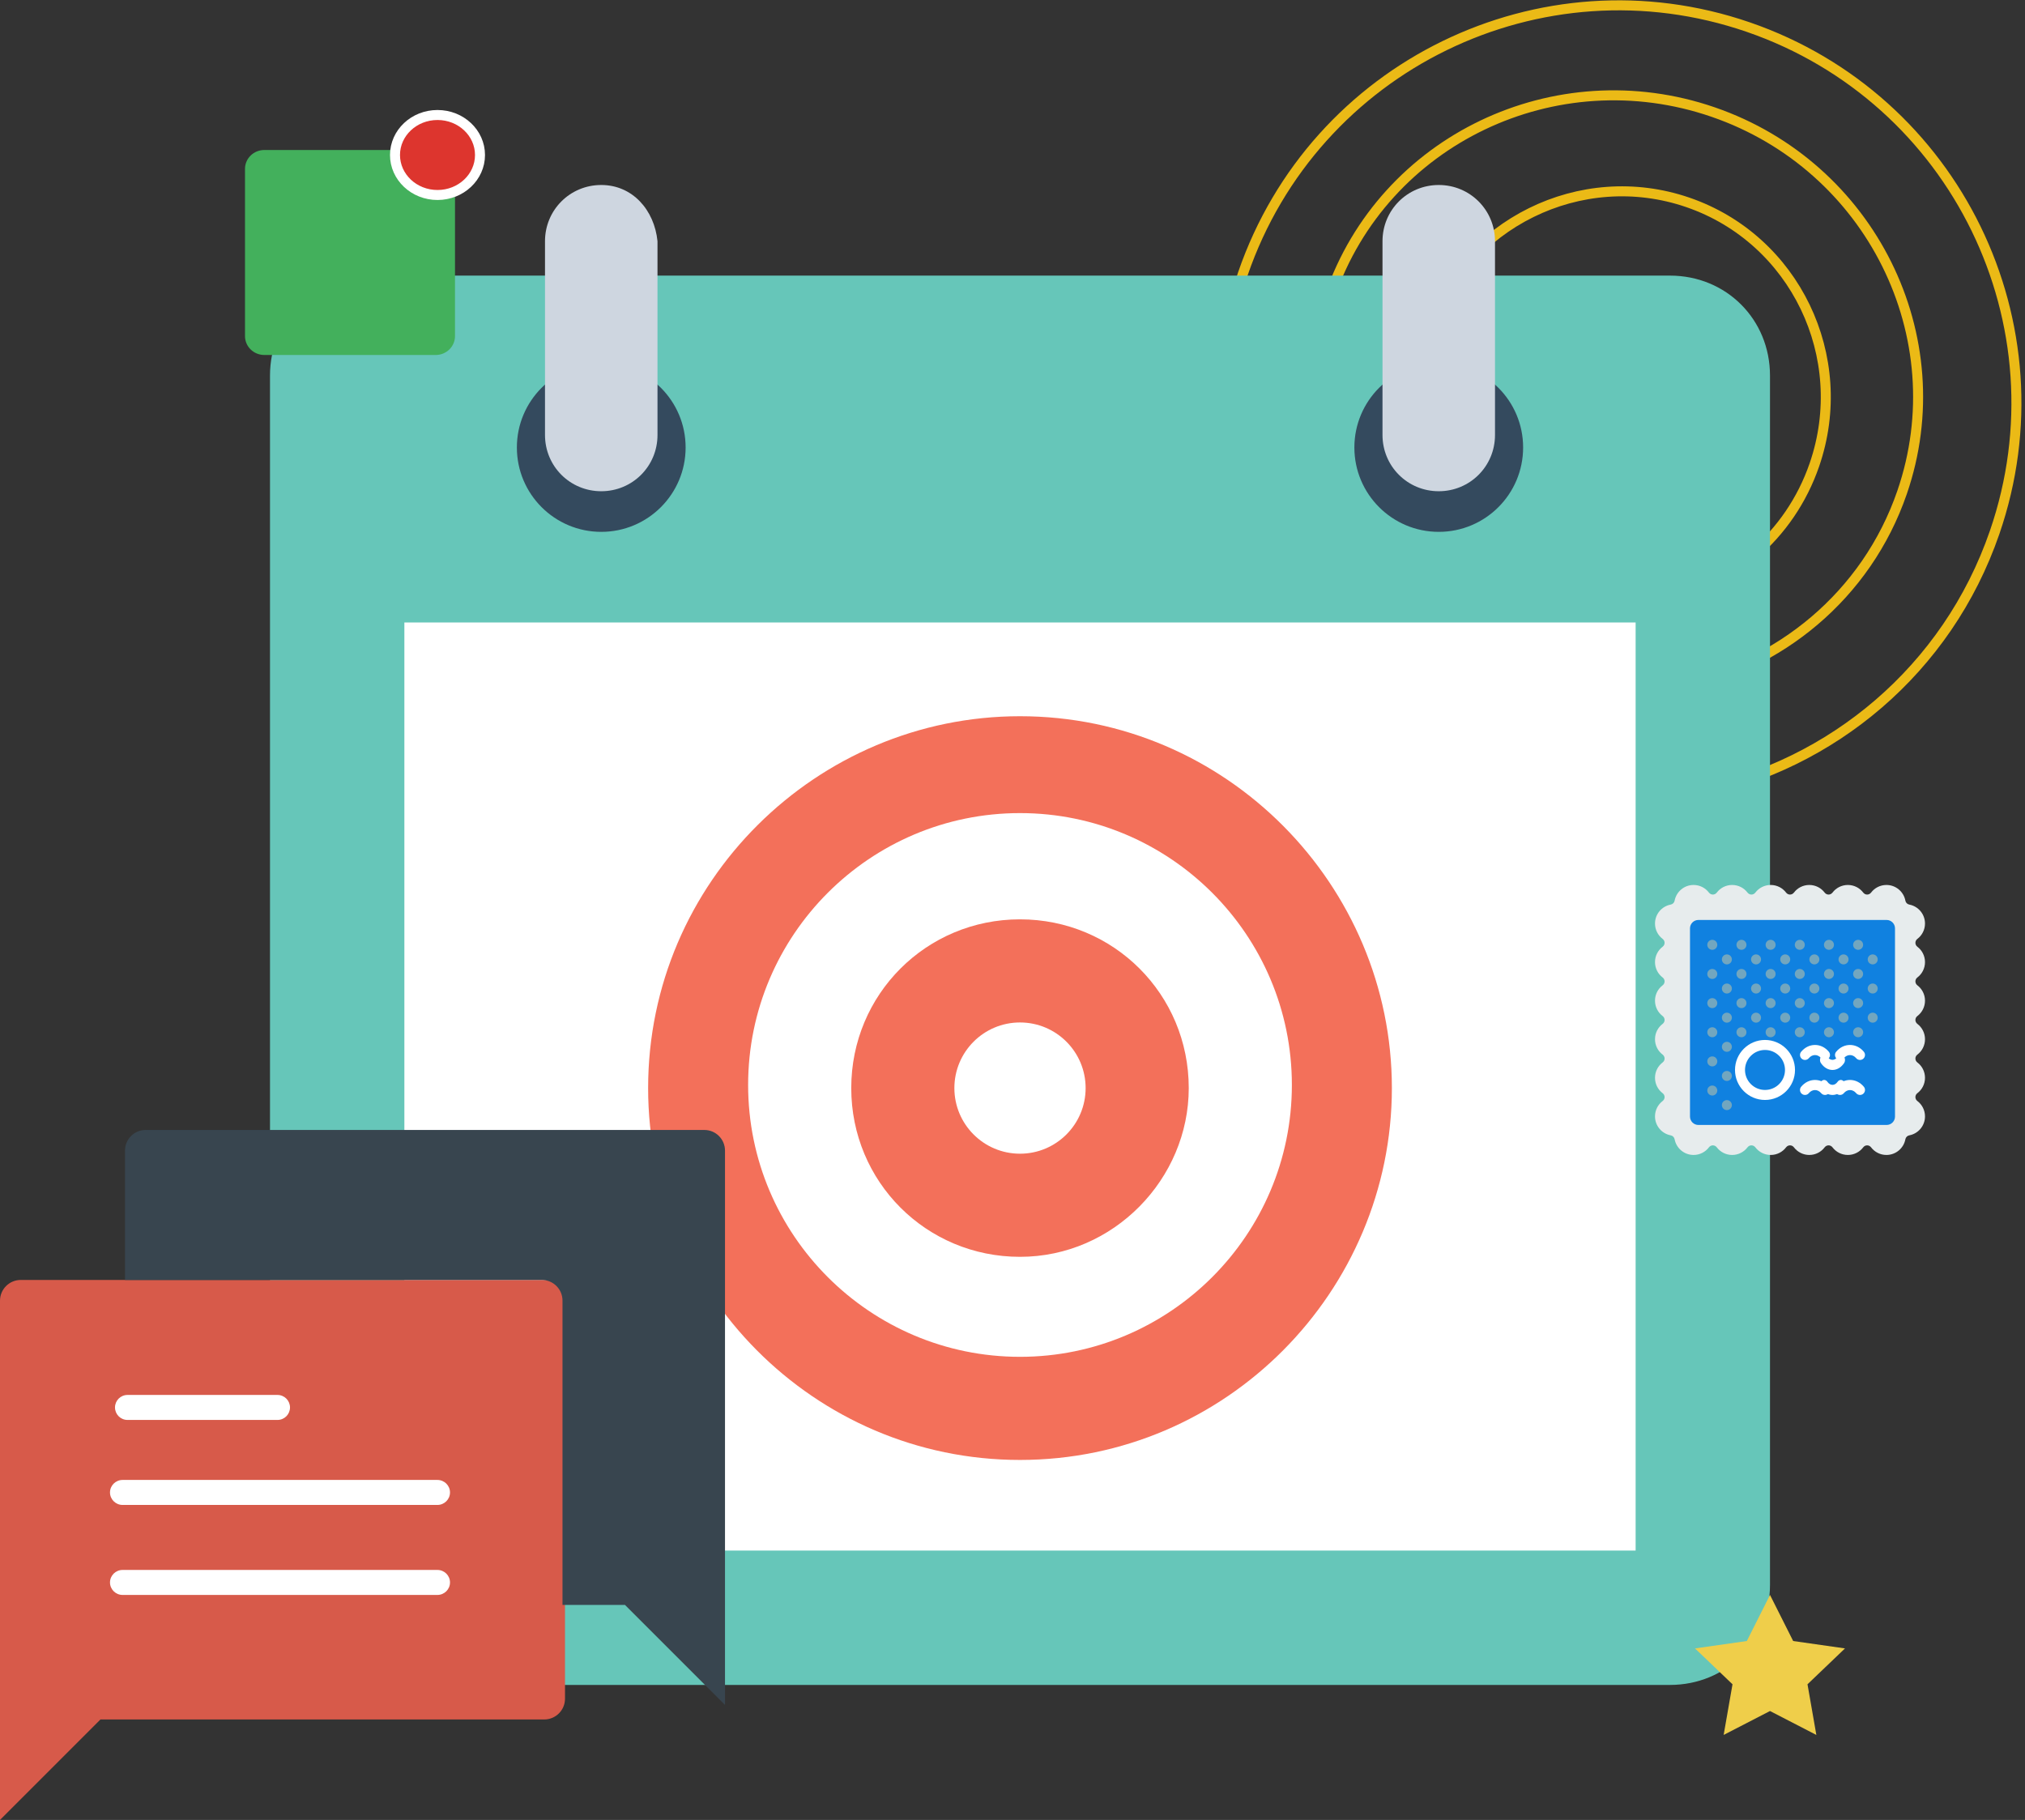 <?xml version="1.0" encoding="UTF-8"?>
<svg width="405px" height="364px" viewBox="0 0 405 364" version="1.1" xmlns="http://www.w3.org/2000/svg" xmlns:xlink="http://www.w3.org/1999/xlink">
    <rect x="0" y="0" width="405" height="364" fill="#333333" stroke="none"/>
    <!-- Generator: Sketch 54.1 (76490) - https://sketchapp.com -->
    <title>Group 43</title>
    <desc>Created with Sketch.</desc>
    <g id="Page-1" stroke="none" stroke-width="1" fill="none" fill-rule="evenodd">
        <g id="Events-Management-Industry-Detail" transform="translate(-558, -2136)">
            <g id="Group-43" transform="translate(558, 2114.987)">
                <g id="signal" transform="translate(325.896, 96.5) rotate(19) translate(-325.896, -96.5) translate(245.896, 22)" stroke="#EBBA16" stroke-width="2">
                    <circle id="Oval" cx="80.489" cy="80.042" r="8.5"></circle>
                    <path d="M90.754,96.733 C97.381,92.989 101.85,86.107 101.85,78.233 C101.85,66.378 91.756,56.733 79.35,56.733 C66.944,56.733 56.85,66.378 56.85,78.233 C56.85,86.107 61.319,92.989 67.945,96.733" id="Path" stroke-linecap="round"></path>
                    <path d="M119.989,148.516 C143.417,134.686 159.144,109.196 159.144,80.018 C159.144,36.111 123.55,0.516 79.644,0.516 C35.738,0.516 0.144,36.111 0.144,80.018 C0.144,109.196 15.871,134.686 39.299,148.516" id="Path" stroke-linecap="round"></path>
                    <path d="M109.226,129.869 C127.049,119.482 139.036,100.352 139.036,78.506 C139.036,45.622 111.896,18.869 78.536,18.869 C45.176,18.869 18.036,45.622 18.036,78.506 C18.036,100.352 30.023,119.482 47.846,129.869" id="Path" stroke-linecap="round"></path>
                    <path d="M100.441,114.597 C112.517,107.388 120.66,94.144 120.66,78.983 C120.66,56.163 102.267,37.597 79.66,37.597 C57.052,37.597 38.66,56.163 38.66,78.983 C38.66,94.144 46.802,107.388 58.878,114.597" id="Path" stroke-linecap="round"></path>
                </g>
                <g id="calendar" transform="translate(54, 58.013)" fill-rule="nonzero">
                    <path d="M280,300 L20,300 C8.75,300 0,291.25 0,280 L0,38.125 C0,26.875 8.75,18.125 20,18.125 L280,18.125 C291.25,18.125 299.999,26.875 299.999,38.125 L299.999,280 C300,291.25 291.25,300 280,300 Z" id="Path" fill="#66C6B9"></path>
                    <circle id="Oval" fill="#344A5E" cx="66.25" cy="52.5" r="16.875"></circle>
                    <path d="M66.25,0 C60,0 55,5 55,11.25 L55,50 C55,56.25 60,61.25 66.25,61.25 C72.5,61.25 77.5,56.25 77.5,50 L77.5,11.25 C76.875,5 72.5,0 66.25,0 Z" id="Path" fill="#CED6E0"></path>
                    <circle id="Oval" fill="#344A5E" cx="233.75" cy="52.5" r="16.875"></circle>
                    <path d="M233.75,0 C227.5,0 222.5,5 222.5,11.25 L222.5,50 C222.5,56.25 227.5,61.25 233.75,61.25 C240,61.25 245,56.25 245,50 L245,11.25 C245,5 240,0 233.75,0 Z" id="Path" fill="#CED6E0"></path>
                    <rect id="Rectangle" fill="#FFFFFF" x="26.875" y="87.5" width="246.25" height="185.625"></rect>
                    <path d="M150,255 C108.75,255 75.625,221.25 75.625,180.625 C75.625,139.375 109.375,106.25 150,106.25 C191.25,106.25 224.375,140 224.375,180.625 C224.375,221.25 191.25,255 150,255 Z" id="Path" fill="#F3705A"></path>
                    <path d="M150,234.375 C180,234.375 204.375,210 204.375,180 C204.375,150 180,125.625 150,125.625 C120,125.625 95.625,150 95.625,180 C95.625,210 120,234.375 150,234.375 Z" id="Path" fill="#FFFFFF"></path>
                    <path d="M150,214.375 C131.25,214.375 116.25,199.375 116.25,180.625 C116.25,161.875 131.25,146.875 150,146.875 C168.75,146.875 183.75,161.875 183.75,180.625 C183.75,198.75 168.75,214.375 150,214.375 Z" id="Path" fill="#F3705A"></path>
                    <circle id="Oval" fill="#FFFFFF" cx="150" cy="180.625" r="13.125"></circle>
                </g>
                <g id="stamp" transform="translate(331, 198.013)" fill-rule="nonzero">
                    <path d="M54,15.429 C54,14.176 53.403,13.062 52.477,12.358 C51.948,11.955 51.948,11.189 52.477,10.786 C53.403,10.081 54,8.967 54,7.714 C54,5.83 52.649,4.261 50.862,3.924 C50.46,3.848 50.153,3.54 50.076,3.138 C49.739,1.351 48.17,0 46.286,0 C45.033,0 43.919,0.597 43.215,1.523 C42.812,2.052 42.046,2.052 41.643,1.523 C40.938,0.597 39.824,0 38.571,0 C37.319,0 36.205,0.597 35.501,1.523 C35.098,2.052 34.331,2.052 33.928,1.523 C33.224,0.597 32.11,0 30.857,0 C29.605,0 28.491,0.597 27.787,1.523 C27.384,2.052 26.617,2.052 26.214,1.523 C25.509,0.597 24.395,0 23.143,0 C21.89,0 20.776,0.597 20.073,1.523 C19.669,2.052 18.903,2.052 18.5,1.523 C17.795,0.597 16.681,0 15.429,0 C14.176,0 13.062,0.597 12.358,1.523 C11.955,2.052 11.189,2.052 10.786,1.523 C10.081,0.597 8.967,0 7.714,0 C5.83,0 4.261,1.351 3.924,3.138 C3.848,3.541 3.541,3.848 3.138,3.924 C1.351,4.261 0,5.83 0,7.714 C0,8.967 0.597,10.081 1.523,10.785 C2.052,11.188 2.052,11.954 1.523,12.357 C0.597,13.062 0,14.176 0,15.429 C0,16.681 0.597,17.795 1.523,18.499 C2.052,18.902 2.052,19.669 1.523,20.072 C0.597,20.776 0,21.89 0,23.143 C0,24.395 0.597,25.509 1.523,26.213 C2.052,26.616 2.052,27.383 1.523,27.786 C0.597,28.491 0,29.605 0,30.857 C0,32.11 0.597,33.224 1.523,33.927 C2.052,34.331 2.052,35.097 1.523,35.5 C0.597,36.205 0,37.319 0,38.571 C0,39.824 0.597,40.938 1.523,41.642 C2.052,42.045 2.052,42.811 1.523,43.214 C0.597,43.919 0,45.033 0,46.286 C0,48.17 1.352,49.739 3.138,50.076 C3.54,50.153 3.848,50.46 3.924,50.862 C4.261,52.648 5.83,54 7.714,54 C8.967,54 10.081,53.403 10.785,52.477 C11.188,51.948 11.954,51.948 12.357,52.477 C13.062,53.403 14.176,54 15.429,54 C16.681,54 17.795,53.403 18.499,52.477 C18.902,51.948 19.669,51.948 20.072,52.477 C20.776,53.403 21.89,54 23.143,54 C24.395,54 25.509,53.403 26.213,52.477 C26.616,51.948 27.383,51.948 27.786,52.477 C28.491,53.403 29.605,54 30.857,54 C32.11,54 33.224,53.403 33.927,52.477 C34.331,51.948 35.097,51.948 35.5,52.477 C36.205,53.403 37.319,54 38.571,54 C39.824,54 40.938,53.403 41.642,52.477 C42.045,51.948 42.811,51.948 43.214,52.477 C43.919,53.403 45.033,54 46.286,54 C48.17,54 49.739,52.648 50.076,50.862 C50.153,50.46 50.46,50.153 50.862,50.076 C52.648,49.739 54,48.17 54,46.286 C54,45.033 53.403,43.919 52.477,43.215 C51.948,42.812 51.948,42.046 52.477,41.643 C53.403,40.938 54,39.824 54,38.571 C54,37.319 53.403,36.205 52.477,35.501 C51.948,35.098 51.948,34.331 52.477,33.928 C53.403,33.224 54,32.11 54,30.857 C54,29.605 53.403,28.491 52.477,27.787 C51.948,27.384 51.948,26.617 52.477,26.214 C53.403,25.509 54,24.395 54,23.143 C54,21.89 53.403,20.776 52.477,20.073 C51.948,19.669 51.948,18.903 52.477,18.5 C53.403,17.795 54,16.681 54,15.429 Z" id="Path" fill="#E7ECED"></path>
                    <path d="M46.323,48 L8.677,48 C7.751,48 7,47.249 7,46.323 L7,8.677 C7,7.751 7.751,7 8.677,7 L46.324,7 C47.249,7 48,7.751 48,8.677 L48,46.324 C48,47.249 47.249,48 46.323,48 Z" id="Path" fill="#1081E0"></path>
                    <path d="M22,43 C18.691,43 16,40.309 16,37 C16,33.691 18.691,31 22,31 C25.309,31 28,33.691 28,37 C28,40.309 25.309,43 22,43 Z M22,33 C19.794,33 18,34.794 18,37 C18,39.206 19.794,41 22,41 C24.206,41 26,39.206 26,37 C26,34.794 24.206,33 22,33 Z" id="Shape" fill="#FFFFFF"></path>
                    <path d="M34.001,34.999 C33.713,34.999 33.428,34.876 33.23,34.638 C32.546,33.815 31.453,33.815 30.769,34.638 C30.418,35.062 29.787,35.123 29.361,34.769 C28.936,34.416 28.878,33.788 29.23,33.362 C29.958,32.483 30.942,32 32,32 C33.058,32 34.042,32.483 34.769,33.361 C35.122,33.787 35.063,34.416 34.638,34.768 C34.451,34.924 34.226,34.999 34.001,34.999 Z" id="Path" fill="#FFFFFF"></path>
                    <path d="M35.501,37 C34.619,37 33.799,36.517 33.192,35.639 C32.898,35.213 32.947,34.583 33.301,34.231 C33.656,33.877 34.182,33.937 34.475,34.362 C35.045,35.186 35.956,35.186 36.526,34.362 C36.819,33.938 37.345,33.878 37.699,34.231 C38.053,34.584 38.102,35.213 37.808,35.639 C37.202,36.517 36.382,37 35.501,37 Z" id="Path" fill="#FFFFFF"></path>
                    <path d="M41.001,34.999 C40.713,34.999 40.428,34.876 40.23,34.638 C39.546,33.815 38.453,33.815 37.769,34.638 C37.418,35.062 36.788,35.123 36.361,34.769 C35.936,34.416 35.878,33.788 36.23,33.362 C36.958,32.483 37.942,32 39,32 C40.058,32 41.042,32.483 41.769,33.361 C42.122,33.787 42.063,34.416 41.638,34.768 C41.451,34.924 41.226,34.999 41.001,34.999 Z" id="Path" fill="#FFFFFF"></path>
                    <path d="M34.001,41.999 C33.713,41.999 33.428,41.876 33.23,41.638 C32.546,40.814 31.453,40.814 30.769,41.638 C30.418,42.063 29.787,42.124 29.361,41.769 C28.936,41.416 28.878,40.787 29.23,40.361 C29.958,39.483 30.942,39 32,39 C33.058,39 34.042,39.483 34.769,40.36 C35.122,40.786 35.063,41.416 34.638,41.768 C34.451,41.924 34.226,41.999 34.001,41.999 Z" id="Path" fill="#FFFFFF"></path>
                    <path d="M35.501,42 C34.619,42 33.799,41.517 33.192,40.639 C32.898,40.213 32.947,39.583 33.301,39.231 C33.656,38.877 34.182,38.937 34.475,39.362 C35.045,40.186 35.956,40.186 36.526,39.362 C36.819,38.938 37.345,38.878 37.699,39.231 C38.053,39.584 38.102,40.213 37.808,40.639 C37.202,41.517 36.382,42 35.501,42 Z" id="Path" fill="#FFFFFF"></path>
                    <path d="M41.001,41.999 C40.713,41.999 40.428,41.876 40.23,41.638 C39.546,40.814 38.453,40.814 37.769,41.638 C37.418,42.063 36.788,42.124 36.361,41.769 C35.936,41.416 35.878,40.787 36.23,40.361 C36.958,39.483 37.942,39 39,39 C40.058,39 41.042,39.483 41.769,40.36 C42.122,40.786 42.063,41.416 41.638,41.768 C41.451,41.924 41.226,41.999 41.001,41.999 Z" id="Path" fill="#FFFFFF"></path>
                    <g id="Group" transform="translate(10, 11)" fill="#72A6BF">
                        <ellipse id="Oval" cx="4.375" cy="33.029" rx="1" ry="1"></ellipse>
                        <ellipse id="Oval" cx="4.375" cy="27.2" rx="1" ry="1"></ellipse>
                        <ellipse id="Oval" cx="1.458" cy="30.114" rx="1" ry="1"></ellipse>
                        <ellipse id="Oval" cx="4.375" cy="21.371" rx="1" ry="1"></ellipse>
                        <ellipse id="Oval" cx="1.458" cy="24.286" rx="1" ry="1"></ellipse>
                        <ellipse id="Oval" cx="4.375" cy="15.543" rx="1" ry="1"></ellipse>
                        <ellipse id="Oval" cx="10.208" cy="15.543" rx="1" ry="1"></ellipse>
                        <ellipse id="Oval" cx="16.042" cy="15.543" rx="1" ry="1"></ellipse>
                        <ellipse id="Oval" cx="21.875" cy="15.543" rx="1" ry="1"></ellipse>
                        <ellipse id="Oval" cx="27.708" cy="15.543" rx="1" ry="1"></ellipse>
                        <ellipse id="Oval" cx="33.542" cy="15.543" rx="1" ry="1"></ellipse>
                        <ellipse id="Oval" cx="1.458" cy="18.457" rx="1" ry="1"></ellipse>
                        <ellipse id="Oval" cx="7.292" cy="18.457" rx="1" ry="1"></ellipse>
                        <ellipse id="Oval" cx="13.125" cy="18.457" rx="1" ry="1"></ellipse>
                        <ellipse id="Oval" cx="18.958" cy="18.457" rx="1" ry="1"></ellipse>
                        <ellipse id="Oval" cx="24.792" cy="18.457" rx="1" ry="1"></ellipse>
                        <ellipse id="Oval" cx="30.625" cy="18.457" rx="1" ry="1"></ellipse>
                        <ellipse id="Oval" cx="4.375" cy="9.714" rx="1" ry="1"></ellipse>
                        <ellipse id="Oval" cx="10.208" cy="9.714" rx="1" ry="1"></ellipse>
                        <ellipse id="Oval" cx="16.042" cy="9.714" rx="1" ry="1"></ellipse>
                        <ellipse id="Oval" cx="21.875" cy="9.714" rx="1" ry="1"></ellipse>
                        <ellipse id="Oval" cx="27.708" cy="9.714" rx="1" ry="1"></ellipse>
                        <ellipse id="Oval" cx="33.542" cy="9.714" rx="1" ry="1"></ellipse>
                        <ellipse id="Oval" cx="1.458" cy="12.629" rx="1" ry="1"></ellipse>
                        <ellipse id="Oval" cx="7.292" cy="12.629" rx="1" ry="1"></ellipse>
                        <ellipse id="Oval" cx="13.125" cy="12.629" rx="1" ry="1"></ellipse>
                        <ellipse id="Oval" cx="18.958" cy="12.629" rx="1" ry="1"></ellipse>
                        <ellipse id="Oval" cx="24.792" cy="12.629" rx="1" ry="1"></ellipse>
                        <ellipse id="Oval" cx="30.625" cy="12.629" rx="1" ry="1"></ellipse>
                        <ellipse id="Oval" cx="4.375" cy="3.886" rx="1" ry="1"></ellipse>
                        <ellipse id="Oval" cx="10.208" cy="3.886" rx="1" ry="1"></ellipse>
                        <ellipse id="Oval" cx="16.042" cy="3.886" rx="1" ry="1"></ellipse>
                        <ellipse id="Oval" cx="21.875" cy="3.886" rx="1" ry="1"></ellipse>
                        <ellipse id="Oval" cx="27.708" cy="3.886" rx="1" ry="1"></ellipse>
                        <ellipse id="Oval" cx="33.542" cy="3.886" rx="1" ry="1"></ellipse>
                        <ellipse id="Oval" cx="1.458" cy="6.8" rx="1" ry="1"></ellipse>
                        <ellipse id="Oval" cx="7.292" cy="6.8" rx="1" ry="1"></ellipse>
                        <ellipse id="Oval" cx="13.125" cy="6.8" rx="1" ry="1"></ellipse>
                        <ellipse id="Oval" cx="18.958" cy="6.8" rx="1" ry="1"></ellipse>
                        <ellipse id="Oval" cx="24.792" cy="6.8" rx="1" ry="1"></ellipse>
                        <ellipse id="Oval" cx="30.625" cy="6.8" rx="1" ry="1"></ellipse>
                        <ellipse id="Oval" cx="1.458" cy="0.971" rx="1" ry="1"></ellipse>
                        <ellipse id="Oval" cx="7.292" cy="0.971" rx="1" ry="1"></ellipse>
                        <ellipse id="Oval" cx="13.125" cy="0.971" rx="1" ry="1"></ellipse>
                        <ellipse id="Oval" cx="18.958" cy="0.971" rx="1" ry="1"></ellipse>
                        <ellipse id="Oval" cx="24.792" cy="0.971" rx="1" ry="1"></ellipse>
                        <ellipse id="Oval" cx="30.625" cy="0.971" rx="1" ry="1"></ellipse>
                    </g>
                </g>
                <g id="mail" transform="translate(49, 44.013)" fill-rule="nonzero">
                    <path d="M39.261,16.804 C34.722,16.804 31.043,13.213 31.043,8.783 C31.043,8.169 31.12,7.574 31.254,7 L3.867,7 C1.731,7 0,8.69 0,10.775 L0,44.225 C0,46.31 1.731,48 3.867,48 L38.133,48 C40.269,48 42,46.31 42,44.225 L42,16.338 C41.142,16.635 40.223,16.804 39.261,16.804 Z" id="Path" fill="#43B05C"></path>
                    <ellipse id="Oval" stroke="#FFFFFF" stroke-width="2" fill="#DD352E" stroke-linecap="round" cx="38.5" cy="8" rx="8.5" ry="8"></ellipse>
                </g>
                <g id="star-(1)" transform="translate(339, 340.013)" fill="#EFCE4A" fill-rule="nonzero">
                    <polygon id="Path" points="15 0 19.635 9.217 30 10.695 22.5 17.869 24.27 28 15 23.217 5.73 28 7.5 17.869 0 10.695 10.365 9.217"></polygon>
                </g>
                <g id="chat-(6)" transform="translate(0, 247.013)" fill-rule="nonzero">
                    <path d="M4.151,30 C1.858,30 0,31.859 0,34.152 L0,117.907 L0,138 L20.089,117.907 L108.849,117.907 C111.142,117.907 113,116.048 113,113.755 L113,34.152 C113,31.859 111.142,30 108.849,30 L4.151,30 Z" id="Path" fill="#D75A4A"></path>
                    <path d="M140.868,0 L29.133,0 C26.85,0 25,1.85 25,4.133 L25,30 L108.368,30 C110.65,30 112.5,31.85 112.5,34.133 L112.5,95 L125,95 L145,115 L145,95 L145,4.133 C145,1.85 143.15,0 140.868,0 Z" id="Path" fill="#38454F"></path>
                    <path d="M55.5,58 L25.5,58 C24.117,58 23,56.88 23,55.5 C23,54.12 24.117,53 25.5,53 L55.5,53 C56.883,53 58,54.12 58,55.5 C58,56.88 56.883,58 55.5,58 Z" id="Path" fill="#FFFFFF"></path>
                    <path d="M87.481,75 L24.519,75 C23.126,75 22,73.88 22,72.5 C22,71.12 23.126,70 24.519,70 L87.481,70 C88.874,70 90,71.12 90,72.5 C90,73.88 88.874,75 87.481,75 Z" id="Path" fill="#FFFFFF"></path>
                    <path d="M87.481,93 L24.519,93 C23.126,93 22,91.88 22,90.5 C22,89.12 23.126,88 24.519,88 L87.481,88 C88.874,88 90,89.12 90,90.5 C90,91.88 88.874,93 87.481,93 Z" id="Path" fill="#FFFFFF"></path>
                </g>
            </g>
        </g>
    </g>
</svg>